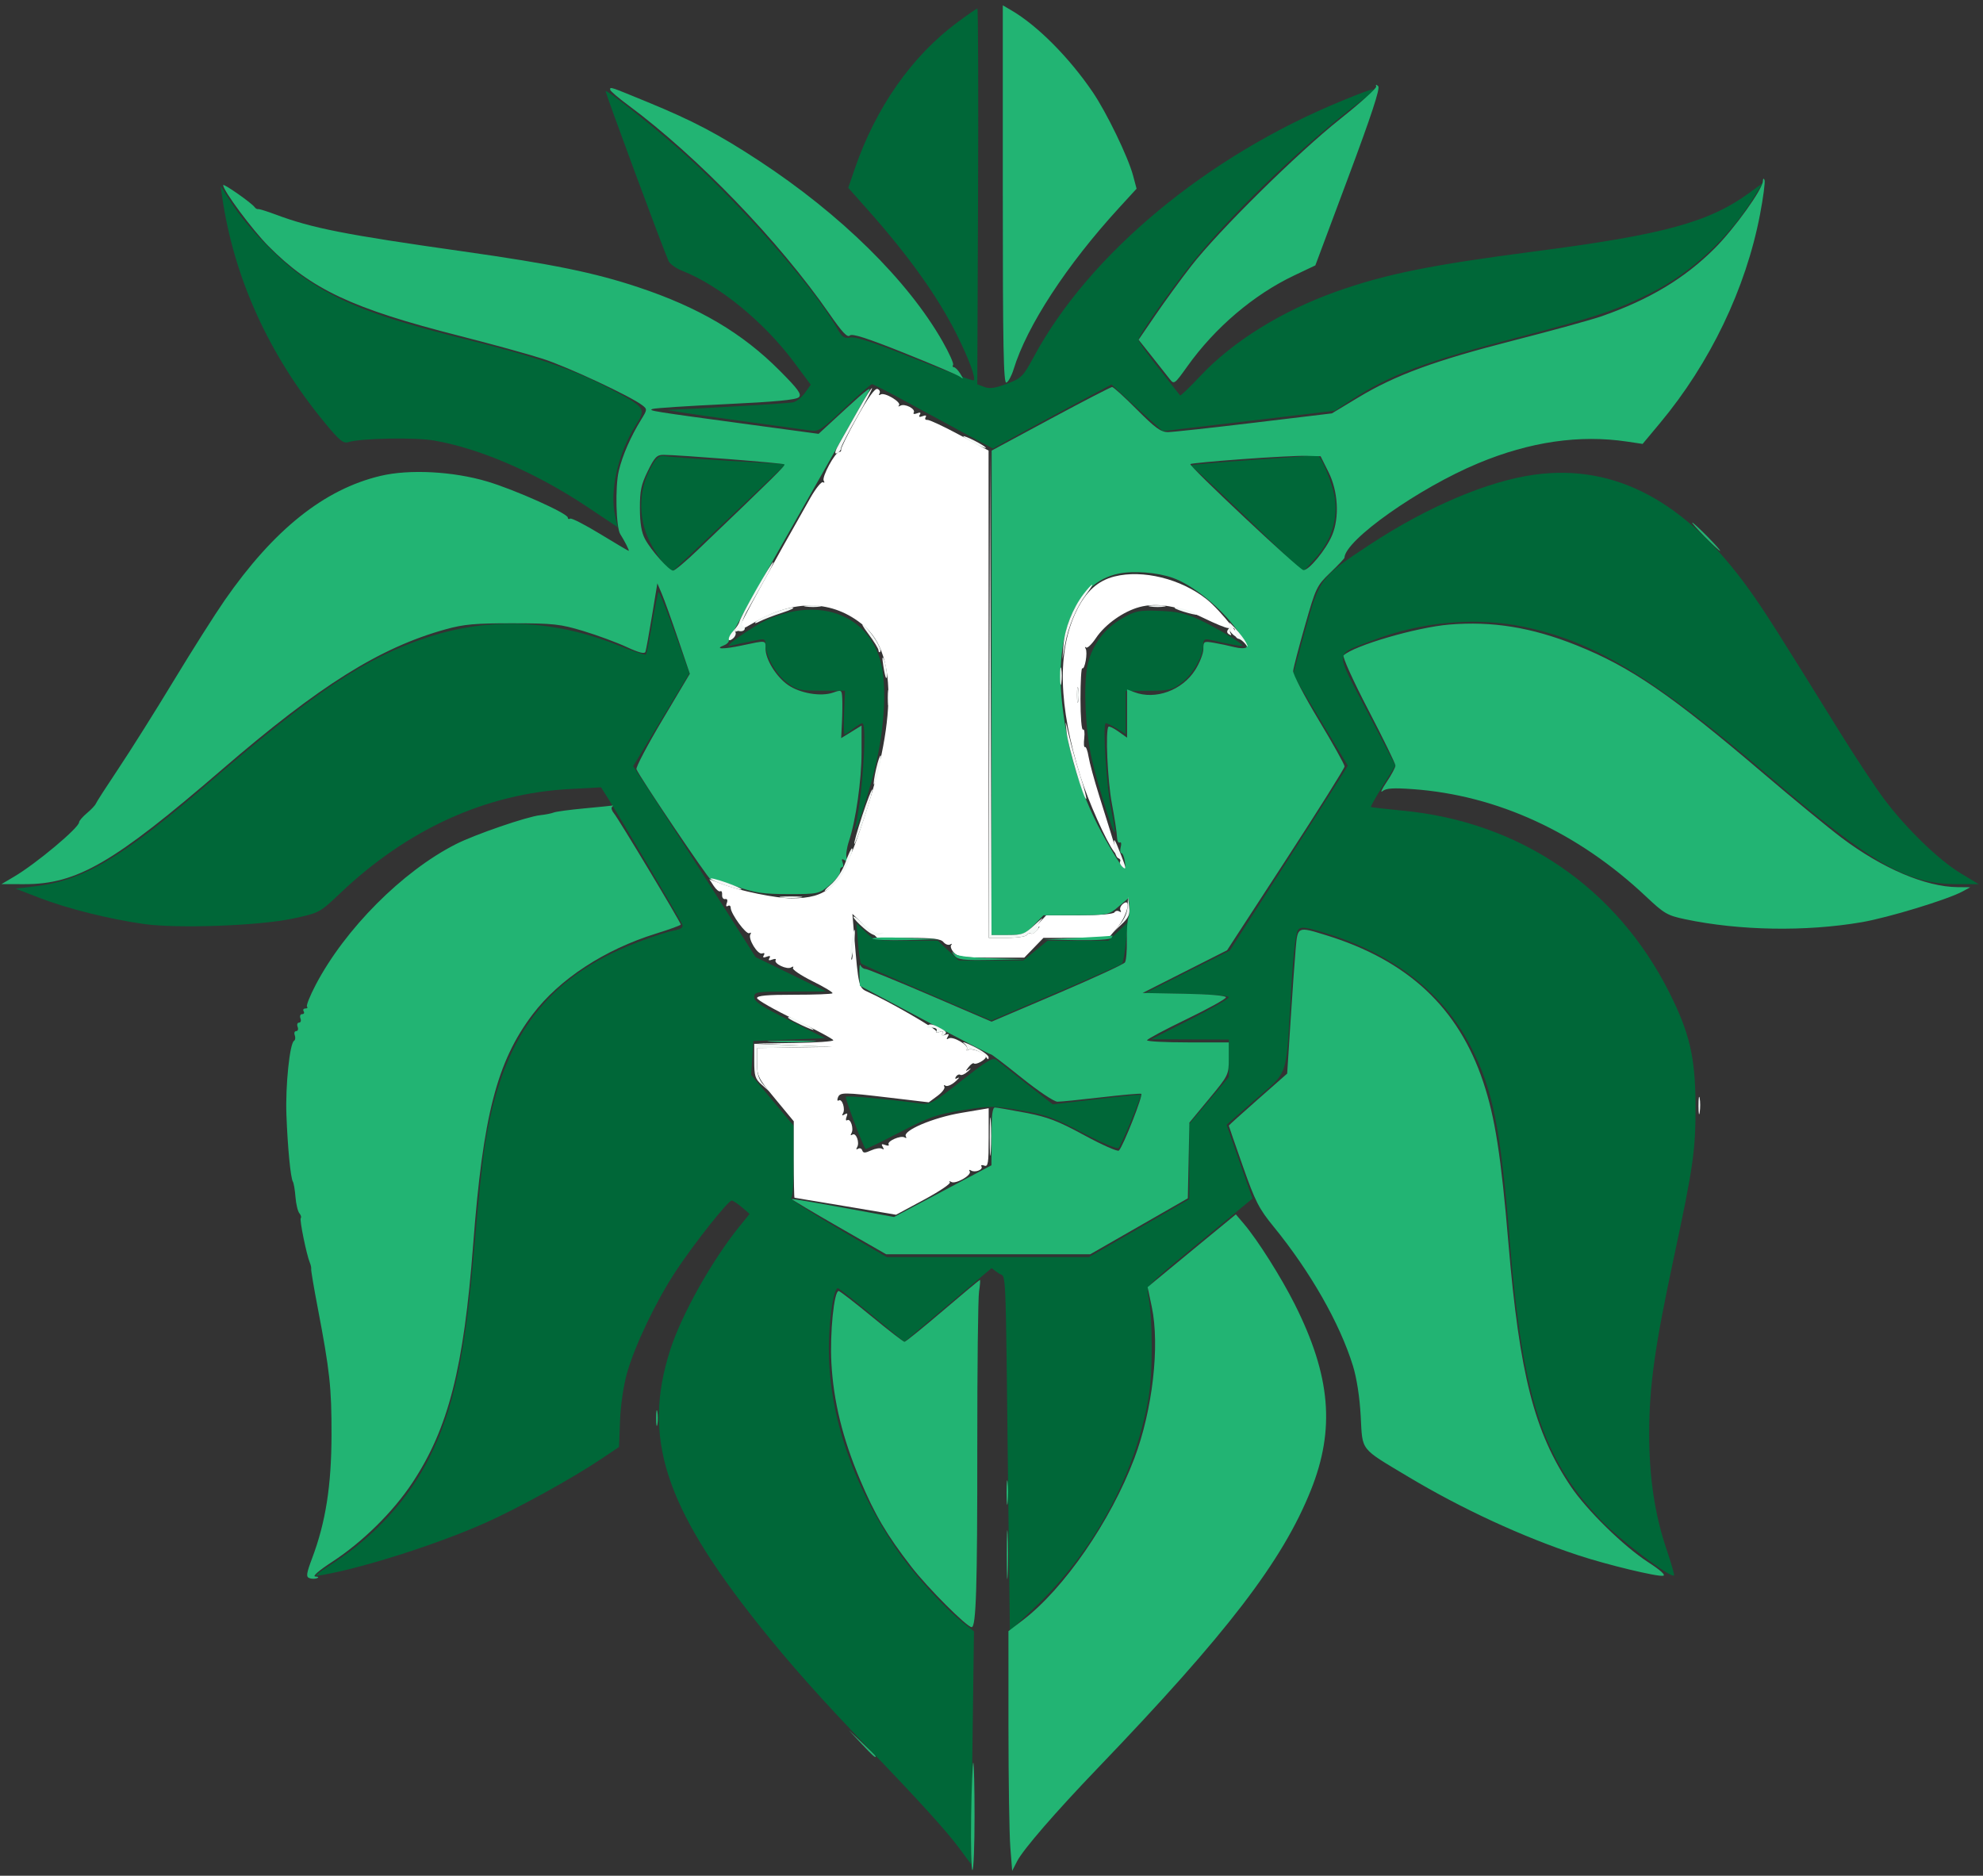 <svg
  xmlns="http://www.w3.org/2000/svg"
  width="702"
  height="664"
  viewBox="0 0 702 664"
  version="1.1"
  ><rect x="0" y="0" width="702" height="664" fill="#333333" stroke="none"/><path
    d="M 339 7.845 C 322.763 19.872, 309.963 38.165, 302.506 60 L 300.286 66.500 306.958 74 C 321.739 90.616, 331.985 104.965, 338.734 118.500 C 343.012 127.080, 345.507 133.826, 344.702 134.632 C 344.428 134.905, 335.082 131.481, 323.933 127.022 C 309.685 121.324, 302.895 119.080, 301.081 119.469 C 298.869 119.944, 298.171 119.444, 296.201 115.979 C 287.646 100.928, 259.726 69.469, 239.177 51.727 C 228.241 42.285, 214.882 31.785, 214.408 32.259 C 214.140 32.527, 234.285 86.948, 236.670 92.397 C 237.126 93.440, 239.340 95.015, 241.589 95.897 C 254.660 101.022, 270.554 114.047, 281.178 128.341 L 287.007 136.182 284.937 139.089 C 283.799 140.687, 281.885 142.197, 280.684 142.444 C 279 142.790, 249.604 144.559, 236.500 145.102 C 235.400 145.148, 245.525 146.693, 259 148.535 C 272.475 150.378, 284.983 152.111, 286.795 152.387 C 289.819 152.848, 290.826 152.192, 299.001 144.445 C 303.902 139.800, 308.273 136, 308.713 136 C 309.154 136, 315.361 139.198, 322.507 143.106 C 329.653 147.014, 339.100 152.141, 343.500 154.499 L 351.500 158.787 360.500 153.829 C 365.450 151.102, 374.900 146.001, 381.501 142.492 L 393.501 136.114 398.550 140.807 C 401.327 143.388, 405.399 147.105, 407.600 149.067 L 411.602 152.635 442.051 149.016 L 472.500 145.397 478.450 141.540 C 492.328 132.543, 504.843 127.874, 538.597 119.100 C 565.056 112.223, 573.217 109.463, 585.058 103.387 C 599.151 96.156, 612.056 84.081, 620.906 69.845 L 624.043 64.798 619.271 68.276 C 604.990 78.685, 588.938 83.070, 543.500 88.973 C 506.747 93.749, 490.719 96.979, 473.320 103.119 C 453.915 109.968, 436.348 120.870, 424.792 133.238 C 421.102 137.186, 417.928 140.211, 417.738 139.958 C 417.547 139.706, 414.154 135.387, 410.196 130.361 C 406.238 125.335, 403 120.807, 403 120.299 C 403 118.768, 414.669 102.133, 422.840 92.015 C 436.777 74.757, 461.916 50.741, 481.495 35.983 C 489.026 30.306, 488.276 30.274, 475 35.708 C 427.349 55.215, 385.639 89.853, 366.033 126.201 C 362.198 133.311, 361.661 133.852, 356.473 135.838 C 352.340 137.419, 350.355 137.705, 348.474 136.990 L 345.972 136.039 346.236 69.519 C 346.381 32.934, 346.275 3.007, 346 3.015 C 345.725 3.023, 342.575 5.197, 339 7.845 M 78.652 69.673 C 82.766 98.255, 95.150 125.568, 114.839 149.486 C 120.155 155.943, 121.527 157.078, 123.339 156.511 C 127.760 155.129, 146.849 154.768, 153.630 155.938 C 169.915 158.747, 189.879 167.393, 207.931 179.454 L 218.710 186.656 217.768 182.578 C 215.747 173.836, 218.794 160.447, 225.047 150.586 C 228.871 144.558, 228.616 144.212, 215.237 137.242 C 202.467 130.589, 189.807 126.288, 164.453 119.988 C 133.545 112.309, 119.822 106.982, 106.500 97.492 C 98.632 91.888, 87.310 80.096, 82.190 72.173 L 78.101 65.846 78.652 69.673 M 231.540 163.579 C 226.103 171.877, 225.503 182.686, 229.983 191.650 C 231.624 194.933, 234.092 198.677, 235.467 199.969 L 237.969 202.319 243.734 196.935 C 246.906 193.973, 255.945 185.419, 263.823 177.926 L 278.146 164.303 257.823 163.103 C 246.645 162.443, 236.537 161.703, 235.359 161.460 C 233.866 161.151, 232.711 161.792, 231.540 163.579 M 444 162.758 C 432.175 163.570, 422.288 164.431, 422.029 164.672 C 421.770 164.912, 422.063 165.422, 422.679 165.804 C 423.846 166.528, 435.783 177.824, 451.862 193.419 L 461.224 202.500 465.536 197.737 C 471.020 191.680, 473.455 184.701, 472.686 177.246 C 472.149 172.045, 467.621 160.841, 466.176 161.141 C 465.804 161.218, 455.825 161.946, 444 162.758 M 543.250 168.026 C 526.805 170.270, 505.291 179.397, 485 192.737 C 467.459 204.269, 467.041 204.822, 462.024 223.134 L 457.741 238.768 467.441 254.902 L 477.141 271.035 474.837 274.768 C 473.569 276.820, 464.169 291.550, 453.946 307.500 L 435.360 336.500 420.430 344 L 405.500 351.500 420.250 351.777 C 428.882 351.939, 435 352.454, 435 353.020 C 435 353.551, 428.813 357.116, 421.250 360.941 L 407.500 367.895 421.250 367.948 L 435 368 435 374.628 L 435 381.256 428 389.568 L 421 397.881 420.992 411.190 L 420.984 424.500 403.242 434.748 L 385.500 444.995 349.707 444.998 L 313.915 445 296.460 434.750 C 286.859 429.112, 279.453 424.350, 280.002 424.167 C 280.597 423.968, 280.991 418.724, 280.978 411.167 L 280.956 398.500 273.432 389.500 L 265.909 380.500 266.302 374.500 L 266.695 368.500 279.396 368 L 292.097 367.500 279.549 361.255 C 269.732 356.370, 267 354.574, 267 353.005 C 267 351.104, 267.659 351, 279.750 350.991 L 292.500 350.982 280 344.898 L 267.500 338.815 253.739 317.158 C 246.170 305.246, 236.419 290.037, 232.070 283.360 L 224.162 271.220 234.110 254.760 L 244.059 238.299 238.803 223.709 C 235.913 215.684, 233.358 209.308, 233.127 209.540 C 232.895 209.772, 231.889 214.753, 230.891 220.609 C 229.894 226.464, 228.873 231.461, 228.622 231.711 C 228.371 231.962, 224.094 230.538, 219.116 228.547 C 196.027 219.309, 173.358 218.340, 151.213 225.646 C 129.399 232.842, 111.407 244.820, 74.071 277.004 C 42.956 303.825, 29.471 311.805, 11.839 313.830 L 5.500 314.557 14 317.850 C 23.705 321.610, 38.653 325.352, 50.864 327.080 C 62.870 328.779, 91.860 327.715, 103.816 325.138 C 113.055 323.146, 113.192 323.072, 120.414 316.211 C 144.334 293.490, 172.018 280.915, 201.641 279.315 L 212.782 278.714 215.244 282.607 C 219.606 289.502, 241.008 325.857, 241.573 327.330 C 241.964 328.348, 241.033 328.958, 238.310 329.465 C 236.214 329.855, 230.450 331.732, 225.500 333.634 C 193.473 345.946, 177.719 366.965, 171.635 405.500 C 170.766 411, 169.138 426.610, 168.017 440.190 C 164.774 479.461, 160.729 498.596, 151.993 516 C 144.713 530.503, 132.891 543.536, 118.455 552.973 C 110.808 557.973, 110.655 558.146, 114.500 557.461 C 129.131 554.852, 155.127 546.518, 171.785 539.096 C 183.390 533.925, 202.525 523.373, 212.813 516.472 L 219.143 512.225 219.502 502.862 C 219.711 497.385, 220.743 490.388, 221.989 486 C 224.775 476.181, 232.343 460.399, 239.299 449.898 C 245.786 440.108, 257.748 425, 259.015 425 C 259.495 425, 261.121 426.061, 262.628 427.357 L 265.368 429.714 261.806 434.107 C 252.016 446.182, 241.202 465.480, 237.211 478 C 227.373 508.862, 235.205 533.186, 268.427 574.951 C 279.373 588.711, 290.758 601.518, 307.581 618.991 C 325.319 637.416, 335.013 648.093, 339.510 654.159 L 343.705 659.819 344.250 618.659 L 344.795 577.500 341.148 574.598 C 333.874 568.812, 322.828 556.553, 316.892 547.678 C 300.713 523.490, 292.626 498.033, 293.485 474 C 293.827 464.417, 295.295 456, 296.624 456 C 296.916 456, 302.324 460.281, 308.643 465.512 L 320.132 475.025 335.573 461.970 L 351.013 448.916 353.475 450.708 C 356.313 452.774, 355.904 443.709, 356.892 526.425 L 357.500 577.351 366.293 569.026 C 387.065 549.360, 401.849 522.172, 406.568 494.961 C 408.175 485.694, 408.111 466.573, 406.444 458.373 C 405.827 455.332, 406.258 454.876, 422.055 441.873 C 430.990 434.518, 439.445 427.551, 440.842 426.391 L 443.383 424.283 438.804 411.224 L 434.224 398.165 444.488 389.151 C 456.422 378.672, 455.159 382.587, 457.117 350 C 457.899 336.982, 458.715 330.038, 459.571 329.109 C 460.660 327.928, 462.180 328.130, 469.676 330.456 C 493.285 337.782, 510.594 351.247, 520.360 369.884 C 528.457 385.334, 531.182 398.770, 534.481 439.500 C 538.946 494.610, 546.145 516.567, 566.862 538.251 C 573.360 545.053, 591.543 558.790, 592.621 557.712 C 592.824 557.510, 591.628 553.329, 589.965 548.422 C 585.793 536.118, 583.810 522.872, 583.826 507.425 C 583.844 490.715, 585.820 476.589, 592.486 445.500 C 599.473 412.915, 600.294 407.134, 600.228 391 C 600.160 374.345, 598.146 365.692, 591.033 351.500 C 572.372 314.269, 538.168 290.906, 496.545 286.962 C 490.520 286.391, 485.468 285.801, 485.317 285.651 C 485.167 285.500, 487.058 282.141, 489.520 278.185 L 493.996 270.992 483.954 251.765 C 472.420 229.679, 472.283 231.971, 485.444 226.878 C 503.005 220.083, 522.228 218.310, 539.500 221.894 C 564.406 227.061, 585.442 239.829, 625.477 274.079 C 662.392 305.660, 674.929 312.936, 692.500 312.976 L 700.500 312.994 694.120 309.152 C 686.338 304.467, 674.688 293.163, 666.929 282.770 C 663.755 278.518, 656.761 267.943, 651.386 259.270 C 628.829 222.867, 624.534 216.117, 619.154 208.624 C 596.808 177.496, 571.812 164.127, 543.250 168.026 M 282.043 216.234 C 279.041 216.679, 274.316 218.106, 271.543 219.404 C 265.876 222.057, 255.406 229.466, 258.500 228.633 C 259.600 228.337, 261.625 227.877, 263 227.610 C 264.375 227.344, 266.738 226.864, 268.250 226.544 C 270.609 226.045, 271.003 226.284, 271.022 228.231 C 271.061 232.240, 274.674 238.650, 278.567 241.616 C 282.043 244.265, 283.035 244.500, 290.744 244.500 L 299.137 244.500 298.819 252.252 C 298.643 256.516, 298.725 259.994, 299 259.980 C 299.275 259.967, 300.625 259.076, 302 258 C 303.375 256.924, 304.837 256.034, 305.250 256.022 C 307.166 255.965, 305.093 284.699, 302.546 293.511 C 302.229 294.605, 302.687 293.955, 303.563 292.067 C 304.439 290.179, 306.738 282.979, 308.673 276.067 C 313.080 260.319, 314.290 242.949, 311.619 233.761 C 307.865 220.849, 296.468 214.096, 282.043 216.234 M 397.539 218.721 C 390.943 222.417, 386.460 228.471, 384.948 235.729 C 383.510 242.632, 384.230 258.410, 386.439 268.417 C 388.220 276.490, 394.084 295.250, 394.648 294.685 C 394.861 294.472, 394.319 290.969, 393.445 286.899 C 391.692 278.746, 390.249 256, 391.485 256 C 391.913 256, 393.667 256.868, 395.382 257.928 L 398.500 259.856 398.500 252.241 L 398.500 244.625 406.577 244.563 C 413.888 244.506, 415.012 244.227, 418.435 241.616 C 422.327 238.649, 425.939 232.238, 425.978 228.231 C 425.996 226.397, 426.431 226.060, 428.250 226.473 C 435.581 228.138, 439.484 228.850, 439.761 228.572 C 440.309 228.024, 430.738 222.226, 424.500 219.328 C 419.834 217.161, 416.722 216.475, 410.500 216.242 C 403.306 215.973, 402 216.223, 397.539 218.721 M 303.729 333.658 C 304.011 337.421, 304.525 340.768, 304.871 341.096 C 305.217 341.424, 315.723 346.093, 328.217 351.472 L 350.934 361.253 373.717 351.518 C 386.248 346.164, 396.814 341.495, 397.198 341.142 C 397.581 340.789, 398.202 337.350, 398.576 333.500 L 399.256 326.500 395.831 329.750 L 392.405 333 381.621 333 L 370.837 333 366.565 336.500 L 362.294 340 350.855 340 L 339.417 340 335.706 336.500 L 331.995 333 320.795 333 C 309.631 333, 309.585 332.990, 306.405 329.908 L 303.216 326.817 303.729 333.658 M 340.405 382.558 C 330.002 390.749, 329.316 391.119, 325.500 390.597 C 314.668 389.114, 299.889 387.777, 299.428 388.239 C 299.027 388.639, 305.470 405.651, 306.435 406.741 C 306.552 406.873, 311.986 404.212, 318.510 400.826 C 328.947 395.410, 331.623 394.469, 340.774 393.001 C 350.561 391.430, 351.778 391.434, 361.338 393.069 C 370.131 394.573, 373.093 395.645, 383.326 401.027 C 389.976 404.525, 395.522 406.865, 395.996 406.374 C 397.026 405.306, 404.257 387.897, 403.815 387.547 C 403.642 387.409, 396.569 388.115, 388.098 389.115 L 372.695 390.934 363.598 383.782 C 358.594 379.848, 353.782 376.031, 352.905 375.300 C 351.525 374.149, 349.850 375.122, 340.405 382.558"
    stroke="none"
    fill="#006738"
    fill-rule="evenodd"></path><path
    d="M 303.397 147.760 C 300.153 153.582, 297.613 158.717, 297.750 159.172 C 297.887 159.628, 297.593 160, 297.095 160 C 295.643 160, 290.829 168.915, 291.604 170.169 C 291.992 170.796, 291.871 171.039, 291.337 170.708 C 290.802 170.378, 288.778 172.896, 286.840 176.304 C 273.374 199.976, 261.563 221.617, 261.763 222.250 C 261.893 222.662, 261.475 223, 260.833 223 C 260.192 223, 259.908 223.241, 260.202 223.535 C 260.497 223.830, 263.384 222.497, 266.619 220.574 C 281.106 211.960, 294.856 212.276, 305.789 221.476 C 318.164 231.889, 317.354 257.885, 303.441 296.775 C 297.296 313.952, 292.888 317.978, 280.208 317.994 C 274.832 318.001, 262.092 315.407, 255.843 313.032 L 251.106 311.233 252.663 313.608 C 253.518 314.914, 254.569 315.767, 254.996 315.502 C 255.424 315.238, 255.712 315.804, 255.637 316.761 C 255.562 317.717, 256.046 318.393, 256.714 318.262 C 257.463 318.115, 257.685 318.657, 257.294 319.676 C 256.917 320.658, 257.067 321.077, 257.663 320.708 C 258.215 320.367, 258.667 320.639, 258.667 321.314 C 258.667 323.449, 264.199 330.995, 265.277 330.329 C 265.844 329.978, 266.013 330.171, 265.650 330.757 C 264.694 332.304, 268.254 338.096, 269.802 337.513 C 270.597 337.214, 270.825 337.474, 270.388 338.181 C 269.905 338.962, 270.231 339.125, 271.388 338.681 C 272.544 338.238, 272.870 338.401, 272.388 339.181 C 271.905 339.962, 272.231 340.125, 273.388 339.681 C 274.332 339.319, 274.871 339.400, 274.586 339.861 C 273.823 341.095, 278.599 343.366, 280.059 342.463 C 280.780 342.018, 281.057 342.099, 280.713 342.655 C 280.385 343.186, 283.518 345.302, 287.676 347.359 C 291.833 349.416, 295 351.333, 294.714 351.619 C 294.428 351.905, 288.300 352.135, 281.097 352.129 C 271.627 352.122, 268.001 352.449, 268.002 353.309 C 268.003 353.964, 274.077 357.425, 281.500 361 C 288.923 364.575, 294.997 367.837, 294.998 368.250 C 294.999 368.663, 288.813 369.092, 281.250 369.206 L 267.500 369.411 281 370 L 294.500 370.589 281.250 370.794 L 268 371 268 376.108 C 268 380.923, 268.374 381.668, 274.500 389.074 L 281 396.930 281 410.465 C 281 417.909, 281.121 424, 281.269 424 C 281.417 424, 289.562 425.353, 299.369 427.006 L 317.200 430.011 327.109 424.682 C 332.559 421.750, 336.677 418.976, 336.259 418.516 C 335.842 418.056, 336.062 418.002, 336.748 418.397 C 338.308 419.295, 344.108 415.984, 343.291 414.662 C 342.961 414.128, 343.170 413.987, 343.755 414.349 C 345.154 415.213, 348.145 414.043, 347.442 412.907 C 347.142 412.421, 347.594 412.291, 348.448 412.618 C 349.790 413.133, 350 411.797, 350 402.762 L 350 392.311 340.247 393.958 C 330.259 395.646, 319.427 400.263, 320.684 402.297 C 321.028 402.854, 320.823 403.009, 320.229 402.642 C 318.867 401.799, 313.882 404, 314.583 405.135 C 314.870 405.598, 314.332 405.681, 313.388 405.319 C 312.132 404.836, 311.891 405.015, 312.490 405.985 C 313.015 406.833, 312.921 407.069, 312.229 406.642 C 311.636 406.275, 309.914 406.538, 308.404 407.226 C 306.216 408.222, 305.575 408.224, 305.244 407.232 C 305.016 406.548, 304.348 406.285, 303.760 406.648 C 303.125 407.041, 302.983 406.836, 303.410 406.146 C 304.421 404.510, 303.084 400.830, 301.773 401.640 C 301.126 402.040, 300.980 401.842, 301.410 401.146 C 302.349 399.627, 301.128 395.803, 299.939 396.537 C 299.434 396.850, 299.318 396.334, 299.681 395.388 C 300.164 394.132, 299.985 393.891, 299.015 394.490 C 298.131 395.037, 297.930 394.923, 298.410 394.146 C 299.349 392.627, 298.128 388.803, 296.939 389.537 C 296.435 389.849, 296.291 389.406, 296.618 388.552 C 297.363 386.611, 298.408 386.614, 315.145 388.597 L 328.791 390.215 331.856 387.948 C 333.542 386.702, 334.645 385.234, 334.306 384.686 C 333.968 384.139, 334.164 383.983, 334.741 384.340 C 335.319 384.697, 336.851 384.057, 338.146 382.918 C 339.441 381.779, 339.868 381.176, 339.095 381.578 C 338.164 382.063, 337.934 381.915, 338.415 381.138 C 338.813 380.494, 339.510 380.197, 339.965 380.478 C 340.420 380.759, 341.647 380.204, 342.693 379.245 C 343.739 378.285, 343.898 377.950, 343.047 378.500 C 341.693 379.375, 341.673 379.279, 342.893 377.726 C 343.658 376.750, 344.505 376.172, 344.774 376.441 C 345.430 377.097, 349 375.141, 349 374.125 C 349 372.887, 343.988 370.889, 342.771 371.642 C 342.177 372.009, 341.961 371.872, 342.291 371.338 C 343.092 370.042, 337.312 366.689, 335.843 367.597 C 335.077 368.070, 334.965 367.865, 335.510 366.985 C 336.109 366.015, 335.868 365.836, 334.612 366.319 C 333.456 366.762, 333.130 366.599, 333.612 365.819 C 334.095 365.038, 333.769 364.875, 332.612 365.319 C 331.668 365.681, 331.135 365.591, 331.426 365.119 C 331.884 364.379, 314.515 354.363, 306.876 350.962 C 304.037 349.698, 303.872 348.974, 302.421 331.500 L 301.757 323.500 306.166 327.750 L 310.576 332 321.665 332 C 330.267 332, 333.032 332.334, 333.991 333.489 C 334.671 334.308, 335.738 334.686, 336.363 334.329 C 336.988 333.972, 337.162 334.052, 336.748 334.509 C 336.334 334.965, 336.741 336.162, 337.653 337.169 C 339.078 338.744, 340.938 339, 350.959 339 L 362.608 339 366 335.500 L 369.392 332 380.946 331.982 L 392.500 331.964 395.750 328.049 C 399.137 323.969, 400.560 317.461, 397.511 319.991 C 396.692 320.671, 396.312 321.695, 396.666 322.268 C 397.025 322.849, 396.829 323.013, 396.224 322.638 C 395.627 322.269, 394.856 322.425, 394.510 322.984 C 394.142 323.579, 389.011 324, 382.128 324 L 370.374 324 367.437 327.212 C 365.822 328.978, 365.400 329.766, 366.500 328.962 C 368.346 327.612, 368.395 327.634, 367.137 329.239 C 366.387 330.195, 365.405 330.751, 364.956 330.473 C 364.506 330.195, 363.856 330.425, 363.510 330.984 C 363.165 331.543, 359.984 332, 356.441 332 L 350 332 349.982 245.750 L 349.963 159.500 339.754 154 C 334.139 150.975, 328.977 148.562, 328.283 148.637 C 327.589 148.712, 327.316 148.299, 327.675 147.717 C 328.086 147.052, 327.692 146.904, 326.612 147.319 C 325.456 147.762, 325.130 147.599, 325.612 146.819 C 326.095 146.038, 325.769 145.875, 324.612 146.319 C 323.643 146.691, 323.148 146.569, 323.476 146.039 C 324.261 144.768, 320.270 142.729, 318.729 143.614 C 318.053 144.003, 317.836 143.950, 318.246 143.497 C 319.244 142.396, 313.181 138.770, 311.785 139.633 C 311.168 140.014, 310.974 139.852, 311.340 139.259 C 311.697 138.682, 311.382 137.977, 310.641 137.692 C 309.742 137.348, 307.328 140.702, 303.397 147.760 M 394.564 204.061 C 388.634 205.545, 384.453 209.326, 381.080 216.255 C 374.167 230.454, 374.652 249.897, 382.543 275 C 385.262 283.649, 391.621 297.875, 394.388 301.500 C 396.018 303.636, 396.003 303.579, 389.087 281.574 C 387.371 276.115, 385.693 269.935, 385.359 267.842 C 385.024 265.749, 384.450 264.222, 384.084 264.448 C 383.718 264.674, 383.605 263.255, 383.834 261.293 C 384.063 259.332, 383.857 257.970, 383.375 258.268 C 382.894 258.566, 382.500 253.720, 382.500 247.500 C 382.500 241.280, 382.783 236.366, 383.128 236.579 C 384.041 237.144, 385.111 231.003, 384.335 229.647 C 383.974 229.016, 384.034 228.820, 384.467 229.211 C 384.900 229.602, 386.490 228.082, 388 225.834 C 391.240 221.009, 397.683 216.432, 403.405 214.890 C 409.603 213.219, 417.510 214.563, 426 218.730 C 430.125 220.754, 434.058 222.369, 434.739 222.318 C 435.421 222.267, 435.762 222.576, 435.498 223.004 C 435.233 223.431, 436.207 224.561, 437.662 225.514 C 441.596 228.092, 432.156 216.084, 427.102 212.081 C 418.008 204.878, 404.550 201.561, 394.564 204.061 M 381.272 246 C 381.272 248.475, 381.467 249.488, 381.706 248.250 C 381.944 247.012, 381.944 244.988, 381.706 243.750 C 381.467 242.512, 381.272 243.525, 381.272 246 M 301.272 337 C 301.272 339.475, 301.467 340.488, 301.706 339.250 C 301.944 338.012, 301.944 335.988, 301.706 334.750 C 301.467 333.512, 301.272 334.525, 301.272 337"
    stroke="none"
    fill="#ffffff"
    fill-rule="evenodd"></path>
  <path
    d="M 355 68.912 C 355 122.442, 355.254 135.840, 356.261 135.453 C 356.955 135.187, 358.107 133.064, 358.822 130.735 C 363.540 115.356, 377.607 93.814, 396.135 73.594 L 402.361 66.799 401.121 62.150 C 399.373 55.592, 391.782 39.893, 386.849 32.633 C 378.522 20.378, 367.288 9.074, 358.089 3.693 L 355 1.887 355 68.912 M 487.179 30.626 C 487.355 31.245, 481.650 36.393, 474.500 42.066 C 459.390 54.053, 431.401 81.664, 421.717 94.137 C 418.029 98.887, 412.325 106.709, 409.043 111.519 L 403.075 120.265 407.788 126.202 C 410.379 129.468, 413.213 133.056, 414.085 134.177 C 415.628 136.159, 415.799 136.036, 420.345 129.665 C 430.129 115.955, 443.815 104.313, 458.161 97.501 L 465.645 93.947 477.304 62.755 C 485.431 41.012, 488.644 31.251, 487.910 30.532 C 487.185 29.821, 486.957 29.851, 487.179 30.626 M 216 31.750 C 216 32.163, 218.825 34.591, 222.278 37.147 C 246.880 55.355, 275.795 85.340, 293.688 111.197 C 298.101 117.575, 300.002 119.598, 300.817 118.783 C 301.632 117.968, 306.805 119.623, 320.214 124.986 C 330.271 129.009, 339.135 132.795, 339.911 133.400 C 341.124 134.346, 341.125 134.185, 339.920 132.250 C 339.149 131.012, 338.151 130, 337.700 130 C 337.250 130, 337.116 129.621, 337.402 129.158 C 337.689 128.695, 336.009 124.957, 333.669 120.853 C 321.348 99.231, 297.590 75.844, 268.714 56.912 C 254.333 47.484, 245.275 42.719, 229.119 36.085 C 215.630 30.545, 216 30.667, 216 31.750 M 624.079 64.166 C 623.941 67.075, 613.950 80.981, 607.015 87.916 C 596.384 98.548, 583.860 106.069, 567 111.948 C 563.425 113.195, 549.475 117.034, 536 120.479 C 507.896 127.666, 494.031 132.751, 480.820 140.716 L 471.500 146.335 444 149.636 C 428.875 151.451, 415.139 152.951, 413.477 152.968 C 411.008 152.994, 408.994 151.533, 402.500 145 C 398.126 140.600, 394.167 137, 393.702 137 C 393.237 137, 383.450 142.063, 371.953 148.250 L 351.050 159.500 351.025 245.250 L 351 331 356.804 331 C 362.124 331, 362.890 330.708, 366 327.500 L 369.392 324 380.946 323.959 C 392.316 323.919, 392.556 323.871, 396 320.916 L 399.500 317.914 399.825 320.541 C 400.003 321.987, 399.841 323.918, 399.463 324.834 C 399.086 325.751, 398.836 329.425, 398.908 333 C 398.979 336.575, 398.684 340.032, 398.251 340.683 C 397.819 341.334, 387.017 346.321, 374.248 351.767 L 351.031 361.667 329.297 352.333 C 317.343 347.200, 307.024 343, 306.365 343 C 305.706 343, 304.927 342.437, 304.633 341.750 C 304.340 341.063, 304.165 342.402, 304.244 344.726 L 304.388 348.952 327.444 361.215 C 340.125 367.959, 350.619 373.362, 350.765 373.220 C 350.911 373.078, 355.796 376.796, 361.620 381.481 C 367.535 386.239, 373.157 389.999, 374.355 389.999 C 375.535 389.998, 382.503 389.299, 389.840 388.445 C 397.177 387.592, 403.548 387.030, 403.999 387.197 C 404.809 387.497, 397.632 405.757, 396.099 407.297 C 395.663 407.736, 390.174 405.308, 383.903 401.902 C 374.454 396.771, 370.872 395.400, 363 393.899 C 357.775 392.904, 352.938 392.069, 352.250 392.044 C 351.329 392.012, 350.999 394.696, 350.995 402.250 L 350.989 412.500 333.745 421.656 L 316.500 430.813 298.500 427.517 C 288.600 425.704, 280.390 424.319, 280.255 424.439 C 280.120 424.559, 287.590 429.009, 296.853 434.328 L 313.697 444 349.827 444 L 385.957 444 403.229 434.099 L 420.500 424.199 420.777 410.793 L 421.054 397.386 428.027 388.967 C 434.881 380.693, 435 380.450, 435 374.774 L 435 369 420.500 369 C 412.525 369, 406.028 368.663, 406.062 368.250 C 406.096 367.837, 412.396 364.474, 420.062 360.777 C 427.728 357.079, 434 353.603, 434 353.053 C 434 352.445, 428.231 351.945, 419.250 351.777 L 404.500 351.500 419.448 343.944 L 434.395 336.389 455.189 304.444 C 466.625 286.875, 475.986 271.964, 475.991 271.308 C 475.996 270.653, 471.860 263.238, 466.801 254.832 C 461.741 246.425, 457.683 238.637, 457.784 237.524 C 457.884 236.411, 459.766 229.200, 461.965 221.500 C 465.834 207.954, 466.126 207.345, 470.947 202.713 C 473.687 200.080, 475.936 197.713, 475.944 197.452 C 476.144 191.205, 502.220 172.779, 523.294 163.993 C 541.602 156.360, 559.140 153.807, 576 156.320 L 581.500 157.140 587.610 149.820 C 605.383 128.529, 618.042 102.148, 623.052 75.961 C 624.209 69.913, 624.931 64.411, 624.657 63.733 C 624.354 62.984, 624.127 63.154, 624.079 64.166 M 79 65.530 C 79 67.459, 89.264 81.290, 94.991 87.079 C 110.159 102.409, 124.721 109.251, 162.733 118.907 C 173.857 121.734, 187.131 125.392, 192.230 127.038 C 200.924 129.844, 223.228 140.264, 227.366 143.452 C 229.176 144.847, 229.165 144.997, 226.994 148.509 C 223.255 154.559, 220.346 161.227, 219.049 166.718 C 217.726 172.315, 218.067 186.714, 219.577 189.074 C 221.130 191.502, 222.897 195, 222.570 195 C 222.399 195, 217.856 192.316, 212.476 189.036 C 207.096 185.755, 202.313 183.307, 201.847 183.595 C 201.381 183.883, 201 183.709, 201 183.210 C 201 181.746, 182.283 173.366, 172.500 170.451 C 160.418 166.850, 144.938 166.033, 134.726 168.456 C 114.802 173.184, 96.950 187.431, 79.536 212.500 C 76.098 217.450, 67.971 230.275, 61.477 241 C 54.983 251.725, 46.211 265.675, 41.983 272 C 37.755 278.325, 34.130 283.950, 33.927 284.500 C 33.725 285.050, 32.308 286.553, 30.780 287.839 C 29.251 289.125, 28 290.579, 28 291.068 C 28 293.003, 12.821 305.712, 5 310.326 L 0.500 312.981 8.645 312.991 C 27.261 313.012, 40.197 305.510, 78.500 272.480 C 113.211 242.548, 134.448 229.234, 157.825 222.751 C 164.198 220.984, 168.213 220.625, 181.500 220.639 C 196.010 220.654, 198.338 220.908, 206.500 223.374 C 211.450 224.870, 218.332 227.408, 221.794 229.015 C 226.208 231.064, 228.211 231.572, 228.501 230.718 C 228.728 230.048, 229.768 224.325, 230.812 218 L 232.711 206.500 234.307 210.256 C 235.185 212.321, 237.771 219.521, 240.055 226.256 L 244.208 238.500 234.517 254.803 C 229.188 263.770, 225.043 271.645, 225.308 272.303 C 226.381 274.974, 250.961 311.476, 251.485 311.176 C 251.795 310.998, 255.751 312.122, 260.275 313.674 C 267.281 316.077, 270.079 316.496, 279.154 316.498 C 289.621 316.500, 289.877 316.445, 293.654 313.355 C 295.770 311.626, 297.437 309.488, 297.361 308.605 C 297.285 307.722, 297.608 307, 298.080 307 C 298.551 307, 298.650 306.251, 298.299 305.336 C 297.832 304.120, 298.021 303.895, 299 304.500 C 299.972 305.101, 300.169 304.883, 299.717 303.705 C 299.374 302.812, 299.738 300.150, 300.526 297.790 C 302.968 290.472, 305 276.168, 305 266.287 L 305 256.837 301.391 259.068 L 297.781 261.298 298.049 255.899 C 298.197 252.930, 298.246 249.061, 298.159 247.302 C 298.004 244.179, 297.927 244.129, 294.922 245.177 C 290.603 246.683, 283.236 245.435, 278.966 242.477 C 274.820 239.603, 271 233.435, 271 229.614 C 271 226.565, 271.444 226.623, 262.569 228.503 C 256.073 229.879, 252.669 229.832, 256.357 228.417 C 257.261 228.070, 258 227.356, 258 226.831 C 258 226.306, 266.490 210.941, 276.866 192.688 C 287.242 174.435, 297.870 155.675, 300.484 151 C 303.098 146.325, 306.177 140.925, 307.327 139 C 308.918 136.336, 307.073 137.659, 299.602 144.540 L 289.787 153.580 265.643 150.315 C 230.542 145.568, 229.355 145.378, 231 144.770 C 231.825 144.465, 243.525 143.698, 257 143.065 C 274.353 142.249, 281.879 141.537, 282.798 140.623 C 283.860 139.567, 282.639 137.866, 276.072 131.255 C 262.814 117.908, 247.468 108.848, 226 101.694 C 210.491 96.526, 195.654 93.490, 163.935 88.995 C 122.019 83.053, 110.540 80.793, 97.495 75.912 C 94.499 74.791, 91.749 73.941, 91.385 74.022 C 91.021 74.104, 90.448 73.780, 90.112 73.302 C 89.077 71.833, 79 64.785, 79 65.530 M 229.324 166.750 C 226.974 171.536, 226.505 173.758, 226.530 180 C 226.550 185.232, 227.096 188.501, 228.336 190.810 C 230.527 194.891, 236.854 202, 238.295 202 C 238.879 202, 242.766 198.738, 246.932 194.750 C 273.955 168.890, 278.117 164.783, 277.711 164.378 C 277.272 163.938, 240.180 161.024, 234.824 161.008 C 232.556 161.001, 231.715 161.880, 229.324 166.750 M 439.656 162.539 C 429.842 163.263, 421.622 164.044, 421.391 164.276 C 420.769 164.898, 459.701 201.448, 461.363 201.802 C 463.155 202.184, 469.438 194.588, 471.590 189.439 C 474.219 183.148, 473.692 173.879, 470.324 167.146 L 467.500 161.500 462.500 161.362 C 459.750 161.286, 449.470 161.815, 439.656 162.539 M 603.500 190 C 606.209 192.750, 608.650 195, 608.925 195 C 609.200 195, 607.209 192.750, 604.500 190 C 601.791 187.250, 599.350 185, 599.075 185 C 598.800 185, 600.791 187.250, 603.500 190 M 396 203.057 C 380.926 206.141, 373.235 223.877, 376.016 249.144 C 377.947 266.697, 383.071 282.675, 391.522 297.500 C 397.204 307.466, 398.847 309.318, 398.220 305.048 C 397.974 303.372, 397.416 302, 396.980 302 C 396.544 302, 396.441 301.030, 396.751 299.844 C 397.061 298.658, 396.907 297.940, 396.408 298.248 C 395.908 298.557, 395.462 297.614, 395.415 296.155 C 395.368 294.695, 394.561 289.450, 393.621 284.500 C 392.068 276.324, 391.276 258.391, 392.417 257.250 C 392.674 256.992, 394.261 257.762, 395.942 258.959 L 399 261.136 399 252.593 L 399 244.050 401.565 245.025 C 409.019 247.859, 418.530 244.388, 423.113 237.160 C 424.701 234.657, 426 231.326, 426 229.759 C 426 227.020, 426.145 226.934, 429.750 227.546 C 431.813 227.896, 435.061 228.583, 436.970 229.072 C 438.878 229.560, 440.810 229.590, 441.263 229.137 C 441.715 228.685, 439.648 225.198, 436.668 221.389 C 430.951 214.084, 421.756 206.884, 415.177 204.562 C 409.683 202.624, 401.324 201.968, 396 203.057 M 513 221.099 C 501.452 222.068, 479.282 228.541, 475.635 232.008 C 475.158 232.461, 479.087 241.126, 484.385 251.304 C 489.673 261.464, 494 270.324, 494 270.993 C 494 271.663, 492.600 274.284, 490.889 276.819 C 489.178 279.355, 488.517 280.816, 489.419 280.067 C 490.672 279.027, 493.181 278.855, 500.015 279.340 C 529.988 281.468, 558.619 294.639, 582.745 317.399 C 589.144 323.434, 590.265 324.083, 596.604 325.415 C 615.826 329.455, 639.194 329.847, 659 326.464 C 668.428 324.853, 689.436 318.454, 694.737 315.579 L 697.500 314.080 692.960 314.040 C 681.706 313.941, 666.345 307.401, 652 296.602 C 647.325 293.083, 634.950 282.910, 624.500 273.995 C 591.554 245.890, 577.262 236.085, 558.047 228.409 C 542.200 222.078, 528.267 219.817, 513 221.099 M 207 286.150 C 201.775 286.633, 196.825 287.299, 196 287.630 C 195.175 287.961, 193.050 288.382, 191.277 288.565 C 186.606 289.050, 168.127 295.399, 161.329 298.855 C 142.446 308.456, 122.159 328.824, 111.772 348.608 C 109.721 352.514, 108.334 356, 108.688 356.355 C 109.043 356.710, 108.782 357, 108.108 357 C 107.434 357, 107.160 357.450, 107.500 358 C 107.840 358.550, 107.593 359, 106.952 359 C 106.311 359, 106.045 359.675, 106.362 360.500 C 106.678 361.325, 106.453 362, 105.862 362 C 105.270 362, 105.045 362.675, 105.362 363.500 C 105.678 364.325, 105.453 365, 104.862 365 C 104.270 365, 104.040 365.661, 104.349 366.468 C 104.659 367.275, 104.539 368.167, 104.081 368.450 C 102.564 369.387, 101.019 384.353, 101.392 394.500 C 101.819 406.095, 102.864 416.971, 103.679 418.289 C 103.991 418.794, 104.406 421.240, 104.602 423.725 C 104.798 426.211, 105.413 428.793, 105.970 429.464 C 106.527 430.135, 106.753 430.914, 106.472 431.195 C 105.965 431.701, 108.497 444.112, 109.695 447 C 110.037 447.825, 110.246 448.836, 110.160 449.248 C 110.073 449.659, 111.099 455.734, 112.441 462.748 C 116.763 485.343, 117.400 491.203, 117.361 508 C 117.319 525.987, 115.293 538.863, 110.498 551.602 C 108.470 556.991, 108.300 558.178, 109.496 558.637 C 110.287 558.940, 111.511 558.957, 112.217 558.673 C 112.976 558.368, 112.733 558.126, 111.622 558.079 C 110.484 558.031, 112.850 555.972, 117.622 552.859 C 128.373 545.843, 139.155 535.207, 145.982 524.885 C 158.754 505.572, 164.168 484.352, 167.511 440.500 C 170.987 394.893, 175.931 375.751, 188.528 359.124 C 198.004 346.617, 213.986 336.146, 232.250 330.479 C 237.063 328.986, 241 327.548, 241 327.284 C 241 326.534, 218.864 289.692, 217.348 287.919 C 216.604 287.049, 216.297 286.037, 216.664 285.669 C 217.032 285.301, 217.146 285.061, 216.917 285.136 C 216.688 285.211, 212.225 285.667, 207 286.150 M 458.688 335.750 C 458.358 339.462, 457.545 350.947, 456.881 361.271 L 455.673 380.043 445.337 389.144 C 439.651 394.149, 435 398.345, 435 398.466 C 435 398.588, 437.238 405.051, 439.974 412.828 C 444.361 425.298, 445.649 427.826, 450.878 434.234 C 463.885 450.171, 474.327 468.492, 478.957 483.500 C 480.298 487.847, 481.339 494.597, 481.703 501.309 C 482.384 513.864, 481.230 512.392, 498.500 522.743 C 517.480 534.118, 539.138 544.116, 558.858 550.605 C 568.996 553.942, 586.692 558.206, 588.752 557.809 C 589.787 557.610, 587.823 555.828, 583.448 552.998 C 574.824 547.419, 561.707 534.565, 556.063 526.162 C 543.152 506.941, 537.919 486.514, 533.989 440 C 531.380 409.123, 529.252 395.526, 525.070 383 C 516.289 356.702, 498.420 340.005, 469.496 331.072 C 459.321 327.929, 459.385 327.901, 458.688 335.750 M 308.880 332.284 C 309.314 332.716, 314.806 332.938, 321.084 332.779 L 332.500 332.490 320.296 331.995 C 313.584 331.723, 308.447 331.853, 308.880 332.284 M 381.500 332 L 369.500 332.598 381.191 332.799 C 388.132 332.918, 393.133 332.594, 393.500 332 C 393.840 331.450, 393.979 331.091, 393.809 331.201 C 393.639 331.312, 388.100 331.671, 381.500 332 M 337.872 338.250 C 339.063 339.768, 340.851 339.972, 351.372 339.785 L 363.500 339.570 351.562 339.252 C 344.176 339.055, 339.029 338.469, 338.062 337.717 C 336.687 336.646, 336.664 336.709, 337.872 338.250 M 273.206 368.741 C 276.895 368.932, 283.195 368.934, 287.206 368.743 C 291.218 368.553, 288.200 368.396, 280.500 368.395 C 272.800 368.393, 269.518 368.549, 273.206 368.741 M 424.500 440.572 C 417.350 446.450, 410.323 452.247, 408.884 453.453 L 406.268 455.646 407.734 462.573 C 410.650 476.348, 408.024 499.195, 401.564 516.270 C 393.146 538.518, 376.656 562.421, 362.033 573.573 L 357 577.411 357.006 611.455 C 357.009 630.180, 357.306 649.274, 357.665 653.886 L 358.317 662.271 360.067 658.861 C 362.188 654.727, 373.625 641.517, 388.517 626 C 434.452 578.139, 453.984 552.675, 464.057 527.517 C 472.713 505.900, 471.084 487.065, 458.368 461.732 C 453.545 452.124, 445.176 438.890, 440.319 433.192 L 437.500 429.884 424.500 440.572 M 333.697 464.080 C 326.655 470.086, 320.580 475, 320.197 475 C 319.814 474.999, 314.574 470.949, 308.554 466 C 302.534 461.050, 297.287 457, 296.894 457 C 295.251 457, 293.749 471.892, 294.323 482.500 C 295.053 495.991, 298.284 509.169, 304.434 523.739 C 309.707 536.230, 313.839 543.245, 322.609 554.593 C 328.410 562.100, 342.290 576, 343.984 576 C 345.552 576, 345.997 561.725, 345.966 512.378 C 345.949 484.261, 346.232 459.399, 346.596 457.128 C 346.959 454.858, 347.086 453.036, 346.878 453.080 C 346.670 453.125, 340.739 458.075, 333.697 464.080 M 232.272 502 C 232.272 504.475, 232.467 505.488, 232.706 504.250 C 232.944 503.012, 232.944 500.988, 232.706 499.750 C 232.467 498.512, 232.272 499.525, 232.272 502 M 356.328 528.500 C 356.333 532.350, 356.513 533.802, 356.730 531.728 C 356.946 529.653, 356.943 526.503, 356.722 524.728 C 356.501 522.952, 356.324 524.650, 356.328 528.500 M 356.395 550.500 C 356.396 558.200, 356.553 561.218, 356.743 557.206 C 356.934 553.195, 356.932 546.895, 356.741 543.206 C 356.549 539.518, 356.393 542.800, 356.395 550.500 M 304.958 617.250 C 309.102 621.665, 310 622.459, 310 621.708 C 310 621.548, 307.863 619.410, 305.250 616.958 L 300.500 612.500 304.958 617.250 M 343.792 643.001 C 343.631 653.452, 343.837 662.002, 344.250 662.001 C 344.663 662, 345 653.450, 345 643 C 345 632.550, 344.794 624, 344.542 624 C 344.290 624, 343.952 632.550, 343.792 643.001"
    stroke="none"
    fill="#22b473"
    fill-rule="evenodd"
  >
  </path>
  <path
    stroke="none"
    fill="#f4f8f6"
    fill-rule="evenodd"
    d="M 304.029 144.771 C 301.640 149.022, 298.586 154.415, 297.243 156.757 C 295.603 159.617, 295.272 160.833, 296.234 160.464 C 297.022 160.161, 297.686 159.371, 297.709 158.707 C 297.732 158.043, 300.295 153.051, 303.405 147.613 C 306.516 142.176, 308.906 137.572, 308.717 137.384 C 308.529 137.195, 306.419 140.519, 304.029 144.771 M 341 154.459 C 341 154.734, 342.800 155.878, 345 157 C 347.200 158.122, 349 158.816, 349 158.541 C 349 158.266, 347.200 157.122, 345 156 C 342.800 154.878, 341 154.184, 341 154.459 M 350.244 245.250 L 350 332 356.441 332 C 359.984 332, 363.165 331.543, 363.510 330.984 C 363.856 330.425, 364.506 330.195, 364.956 330.473 C 365.405 330.751, 366.329 330.308, 367.009 329.489 C 367.689 328.670, 367.895 328, 367.467 328 C 367.040 328, 367.536 326.987, 368.570 325.750 C 369.603 324.512, 368.642 325.188, 366.432 327.250 C 362.763 330.675, 361.922 331, 356.713 331 L 351.011 331 350.750 244.750 L 350.489 158.500 350.244 245.250 M 267.686 208.757 C 264.648 214.124, 262.013 219.149, 261.831 219.924 C 261.649 220.699, 260.712 222.158, 259.750 223.167 C 257.550 225.471, 257.337 227.795, 259.489 226.009 C 260.308 225.329, 260.684 224.298, 260.325 223.717 C 259.921 223.063, 260.294 222.899, 261.304 223.286 C 263.170 224.002, 264.579 222.476, 262.970 221.482 C 262.288 221.060, 262.947 218.979, 264.813 215.663 C 266.411 212.823, 269.174 207.912, 270.954 204.750 C 272.734 201.588, 273.970 199, 273.701 199 C 273.431 199, 270.725 203.391, 267.686 208.757 M 383.581 210.305 C 379.757 215.318, 376.953 222.412, 376.486 228.251 L 376.066 233.500 377.043 228.121 C 378.207 221.718, 381.110 214.855, 384.581 210.305 C 385.967 208.487, 386.877 207, 386.602 207 C 386.327 207, 384.967 208.487, 383.581 210.305 M 285.264 214.718 C 286.784 214.947, 289.034 214.941, 290.264 214.704 C 291.494 214.467, 290.250 214.279, 287.500 214.286 C 284.750 214.294, 283.744 214.488, 285.264 214.718 M 407.264 214.718 C 408.784 214.947, 411.034 214.941, 412.264 214.704 C 413.494 214.467, 412.250 214.279, 409.500 214.286 C 406.750 214.294, 405.744 214.488, 407.264 214.718 M 273.583 217.013 C 270.879 218.069, 268.179 219.453, 267.583 220.089 C 266.900 220.818, 267.424 220.764, 269 219.944 C 270.375 219.229, 273.975 217.848, 277 216.876 C 280.025 215.903, 281.600 215.104, 280.500 215.101 C 279.400 215.097, 276.288 215.957, 273.583 217.013 M 418.960 216.523 C 421.413 217.288, 423.574 217.760, 423.761 217.572 C 424.273 217.061, 417.942 214.990, 416.101 215.067 C 415.220 215.104, 416.507 215.759, 418.960 216.523 M 435.226 220.386 C 435.626 220.918, 435.491 221.908, 434.928 222.587 C 434.217 223.444, 434.271 224.050, 435.106 224.565 C 435.841 225.020, 436.048 224.887, 435.638 224.224 C 435.269 223.627, 435.425 222.856, 435.984 222.510 C 436.543 222.165, 437.056 222.359, 437.125 222.941 C 437.194 223.523, 437.306 224.450, 437.375 225 C 437.444 225.550, 437.950 226.068, 438.500 226.151 C 439.050 226.234, 440.087 227.021, 440.805 227.901 C 441.939 229.290, 441.981 229.238, 441.125 227.500 C 440.583 226.400, 438.871 224.132, 437.320 222.460 C 435.769 220.788, 434.827 219.855, 435.226 220.386 M 307.349 224.327 C 309.357 226.981, 311 229.644, 311 230.243 C 311 230.843, 311.276 231.057, 311.614 230.719 C 312.406 229.927, 308.708 223.938, 305.881 221.434 C 304.680 220.370, 305.341 221.672, 307.349 224.327 M 312.656 235.500 C 312.991 237.700, 313.431 239.688, 313.633 239.917 C 314.390 240.776, 313.823 235.420, 312.953 233.500 C 312.322 232.106, 312.232 232.712, 312.656 235.500 M 375.286 239.500 C 375.294 242.250, 375.488 243.256, 375.718 241.736 C 375.947 240.216, 375.941 237.966, 375.704 236.736 C 375.467 235.506, 375.279 236.750, 375.286 239.500 M 381.272 246 C 381.272 248.475, 381.467 249.488, 381.706 248.250 C 381.944 247.012, 381.944 244.988, 381.706 243.750 C 381.467 242.512, 381.272 243.525, 381.272 246 M 314.272 247 C 314.272 249.475, 314.467 250.488, 314.706 249.250 C 314.944 248.012, 314.944 245.988, 314.706 244.750 C 314.467 243.512, 314.272 244.525, 314.272 247 M 377.617 259.500 C 378.187 264.537, 383.822 283.511, 384.536 282.798 C 384.747 282.587, 383.779 278.834, 382.385 274.457 C 380.992 270.081, 379.221 263.800, 378.451 260.500 C 377.059 254.535, 377.054 254.529, 377.617 259.500 M 310.154 272.154 C 309.501 274.984, 309.148 277.481, 309.370 277.704 C 309.593 277.926, 310.326 275.809, 311 273 C 311.674 270.191, 312.027 267.693, 311.783 267.450 C 311.540 267.207, 310.807 269.324, 310.154 272.154 M 305.231 288.731 C 303.482 294.040, 302.218 298.551, 302.422 298.755 C 302.626 298.959, 304.236 294.794, 306 289.500 C 307.764 284.206, 309.028 279.694, 308.809 279.475 C 308.590 279.256, 306.980 283.421, 305.231 288.731 M 394.480 300.151 C 394.622 301.945, 395.249 303.583, 395.875 303.792 C 396.500 304, 396.790 304.531, 396.517 304.972 C 396.245 305.413, 396.715 306.348, 397.561 307.051 C 398.747 308.035, 398.611 307.087, 396.966 302.914 C 394.347 296.267, 394.158 296.058, 394.480 300.151 M 299.374 305.079 C 298.223 308.282, 296.176 311.391, 294.006 313.232 C 292.078 314.868, 291.400 315.752, 292.500 315.195 C 293.600 314.639, 295.444 313.130, 296.598 311.842 C 298.748 309.441, 302.421 301.087, 301.660 300.326 C 301.427 300.093, 300.398 302.232, 299.374 305.079 M 251.553 311.086 C 252.116 311.997, 261.968 315.366, 262.503 314.830 C 262.709 314.624, 260.223 313.526, 256.980 312.390 C 253.736 311.254, 251.294 310.667, 251.553 311.086 M 276.750 317.723 C 278.538 317.945, 281.462 317.945, 283.250 317.723 C 285.038 317.502, 283.575 317.320, 280 317.320 C 276.425 317.320, 274.962 317.502, 276.750 317.723 M 399.160 320.945 C 399.059 323.118, 397.993 325.519, 396.273 327.445 L 393.546 330.500 396.848 327.406 C 399.601 324.826, 400.081 323.746, 399.735 320.906 L 399.320 317.500 399.160 320.945 M 302.085 324.554 C 302.131 325.074, 303.819 326.902, 305.835 328.616 C 308.648 331.007, 309.965 331.534, 311.500 330.882 C 313.396 330.077, 313.386 330.045, 311.311 330.266 C 309.954 330.411, 307.768 329.190, 305.561 327.054 C 303.602 325.158, 302.038 324.033, 302.085 324.554 M 301.632 332.090 C 301.284 333.828, 301.055 336.656, 301.122 338.375 C 301.195 340.235, 301.594 339.100, 302.108 335.570 C 303.028 329.260, 302.691 326.795, 301.632 332.090 M 279.083 360.377 C 280.106 361.303, 288 364.989, 288 364.541 C 288 363.972, 280.453 360, 279.373 360 C 278.985 360, 278.854 360.170, 279.083 360.377 M 328.482 363.028 C 328.135 363.590, 328.222 363.985, 328.676 363.906 C 330.692 363.556, 332.067 364.082, 331.507 364.989 C 331.144 365.576, 331.593 365.710, 332.612 365.319 C 333.868 364.836, 334.109 365.015, 333.510 365.985 C 332.965 366.866, 333.077 367.070, 333.845 366.595 C 335.522 365.559, 335.323 365.219, 332.057 363.529 C 330.149 362.543, 328.892 362.366, 328.482 363.028 M 341.234 369.306 C 342.188 370.072, 342.638 371.063, 342.234 371.509 C 341.831 371.955, 342.053 372.003, 342.729 371.614 C 344.037 370.863, 348.009 372.564, 349.235 374.400 C 349.746 375.165, 349.974 375.125, 349.985 374.267 C 349.993 373.589, 347.637 371.882, 344.750 370.474 C 341.863 369.067, 340.281 368.541, 341.234 369.306 M 266.998 375.576 C 267 380.948, 267.318 381.932, 269.750 384.076 L 272.500 386.500 270.250 383.936 C 268.539 381.986, 268 380.136, 268 376.215 L 268 371.058 281.250 370.776 L 294.500 370.494 280.748 369.997 L 266.997 369.500 266.998 375.576 M 601.286 391.500 C 601.294 394.250, 601.488 395.256, 601.718 393.736 C 601.947 392.216, 601.941 389.966, 601.704 388.736 C 601.467 387.506, 601.279 388.750, 601.286 391.500 M 350.374 402.500 C 350.376 408.550, 350.541 410.896, 350.740 407.713 C 350.939 404.531, 350.937 399.581, 350.736 396.713 C 350.535 393.846, 350.372 396.450, 350.374 402.500"
  >
  </path>
</svg>